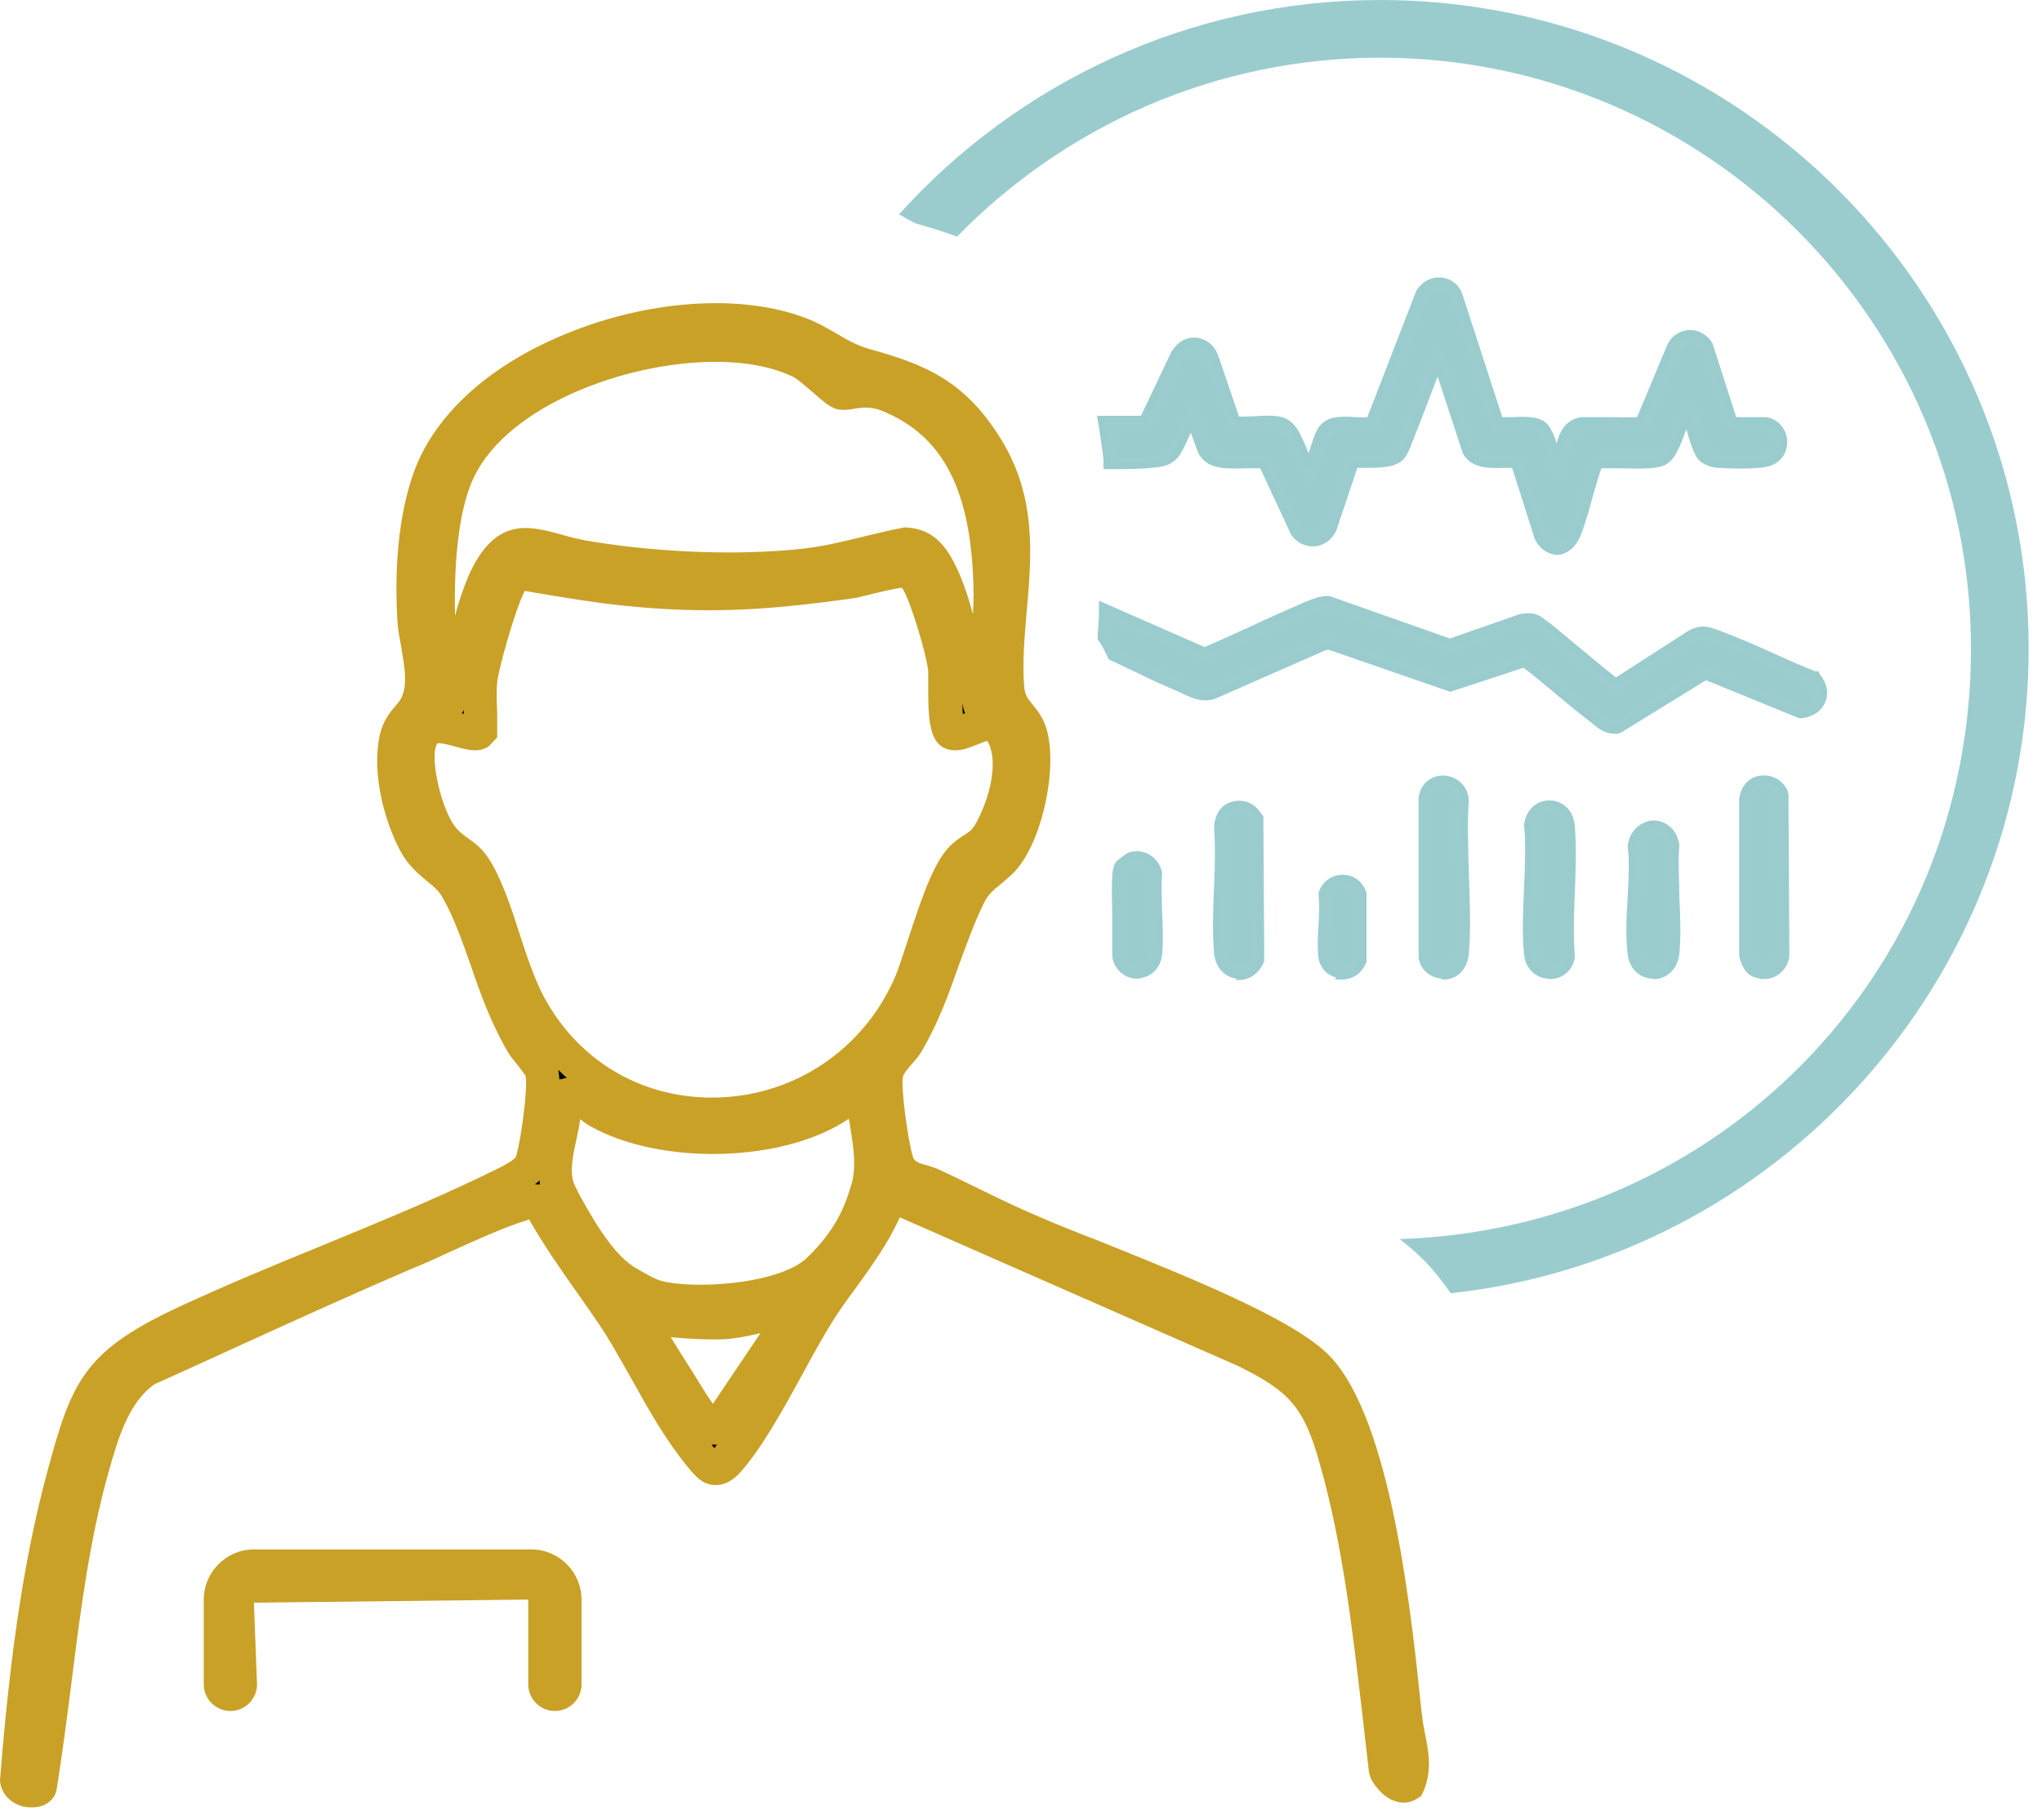 <?xml version="1.0" encoding="UTF-8"?> <svg xmlns="http://www.w3.org/2000/svg" width="46" height="41" viewBox="0 0 46 41" fill="none"><path d="M31.68 40.21C31.49 40.33 31.26 40.05 31.18 39.89C30.89 37.55 30.7 35.15 30.06 32.87C29.67 31.5 29.28 31.05 28 30.42L20.03 26.91C19.69 27.92 18.92 28.72 18.36 29.61C17.8 30.5 17.04 32.14 16.35 32.9C16.07 33.21 15.94 33.02 15.72 32.75C15.01 31.89 14.52 30.76 13.92 29.83C13.32 28.9 12.62 28.03 12.1 27.06C11.97 27.05 11.85 27.08 11.72 27.11C11 27.32 9.91 27.87 9.17 28.19C7.2 29.03 5.26 29.95 3.3 30.82C2.54 31.34 2.29 32.22 2.05 33.06C1.41 35.35 1.25 37.86 0.88 40.21C0.86 40.41 0.39 40.35 0.38 40.07C0.56 37.82 0.84 35.48 1.42 33.3C1.95 31.29 2.2 30.71 4.11 29.81C6.37 28.75 8.77 27.92 11.02 26.83C11.3 26.7 11.88 26.47 11.98 26.19C12.1 25.84 12.3 24.46 12.21 24.13C12.17 23.97 11.87 23.67 11.76 23.49C11.08 22.33 10.87 21.03 10.29 20.02C10.05 19.61 9.61 19.48 9.35 19C9.01 18.37 8.77 17.38 8.91 16.67C8.99 16.28 9.24 16.16 9.37 15.9C9.66 15.33 9.35 14.56 9.31 13.95C9.25 12.94 9.31 11.76 9.65 10.81C10.63 8.02 15.38 6.54 17.99 7.52C18.54 7.73 18.86 8.06 19.46 8.23C20.72 8.59 21.49 8.92 22.23 10.11C23.3 11.86 22.56 13.68 22.68 15.47C22.72 16.03 23.05 16.08 23.18 16.49C23.42 17.21 23.1 18.73 22.6 19.32C22.34 19.63 22.02 19.71 21.79 20.18C21.26 21.24 21.05 22.37 20.42 23.46C20.29 23.69 20.01 23.89 19.94 24.15C19.85 24.47 20.06 25.82 20.17 26.18C20.31 26.61 20.6 26.52 20.92 26.66C21.6 26.97 22.26 27.32 22.94 27.62C24.49 28.32 28.64 29.75 29.64 30.8C30.97 32.19 31.41 36.77 31.61 38.71C31.66 39.19 31.89 39.7 31.67 40.2L31.68 40.21ZM22.24 16.09C22.13 15.16 22.33 14.23 22.32 13.29C22.28 11.49 21.87 9.66 20.02 8.91C19.49 8.7 19.11 8.91 18.97 8.86C18.78 8.79 18.32 8.29 18.02 8.14C15.88 7.11 11.44 8.35 10.35 10.55C9.86 11.55 9.84 13.2 9.89 14.31C9.92 14.84 10.08 15.03 9.97 15.62C9.96 15.7 9.84 15.81 10 15.87C10.14 15.92 10.17 15.65 10.2 15.56C10.45 14.77 10.56 13.89 10.89 13.13C11.5 11.75 12.09 12.39 13.29 12.58C14.82 12.82 16.59 12.92 18.13 12.74C18.9 12.65 19.7 12.4 20.47 12.25C20.84 12.25 21.08 12.64 21.22 12.94C21.64 13.8 21.72 14.8 22.03 15.69C22.08 15.83 22.09 16.03 22.25 16.09H22.24ZM10.84 15.33C10.81 15.66 10.84 16.08 10.84 16.42C10.84 16.73 9.93 16.16 9.64 16.45C9.17 16.92 9.61 18.51 10.05 18.95C10.4 19.31 10.55 19.21 10.83 19.77C11.27 20.64 11.44 21.7 11.92 22.61C13.8 26.13 18.86 25.84 20.49 22.21C20.8 21.51 21.21 19.72 21.71 19.29C22.04 19.01 22.16 19.08 22.39 18.59C22.66 18.05 22.86 17.3 22.68 16.71C22.43 15.9 21.83 16.56 21.48 16.5C21.23 16.46 21.32 15.28 21.29 15.04C21.24 14.63 20.86 13.32 20.64 13C20.42 12.68 19.49 13.04 19.15 13.09C17.29 13.35 15.95 13.45 14.08 13.25C13.28 13.16 12.49 13.02 11.69 12.9C11.41 12.99 10.88 14.98 10.84 15.33ZM19.41 24.45C19.33 24.36 19 24.82 18.93 24.87C17.57 25.82 14.92 25.83 13.48 25.04C13.19 24.88 13.09 24.57 12.73 24.66C12.78 25.3 12.38 26.08 12.55 26.7C12.61 26.92 12.93 27.47 13.1 27.73C13.36 28.15 13.72 28.66 14.2 28.92C14.48 29.07 14.62 29.18 14.96 29.24C15.88 29.41 17.75 29.27 18.45 28.59C19.25 27.82 19.43 27.14 19.52 26.9C19.82 26.1 19.45 25.27 19.43 24.45H19.41ZM17.96 29.46C17.39 29.56 16.68 29.79 16.11 29.8C15.59 29.8 14.99 29.75 14.4 29.65C14.68 30.16 14.97 30.63 15.28 31.11C15.37 31.25 15.95 32.29 16.14 32.15L17.96 29.46Z" fill="black"></path><path d="M0.7 40.71H0.68C0.37 40.71 0.02 40.48 0 40.1C0.23 37.19 0.55 35.08 1.05 33.21C1.6 31.15 1.87 30.46 3.94 29.48C5.03 28.97 6.17 28.5 7.27 28.05C8.46 27.56 9.68 27.06 10.85 26.5L10.99 26.43C11.14 26.36 11.55 26.17 11.62 26.06C11.73 25.74 11.9 24.47 11.84 24.23C11.82 24.2 11.72 24.07 11.66 23.99C11.57 23.88 11.48 23.77 11.43 23.68C11.06 23.04 10.82 22.38 10.6 21.73C10.4 21.17 10.22 20.65 9.96 20.2C9.88 20.06 9.76 19.96 9.61 19.84C9.41 19.67 9.19 19.49 9.02 19.17C8.67 18.52 8.37 17.44 8.55 16.58C8.62 16.24 8.79 16.04 8.91 15.9C8.97 15.83 9.01 15.78 9.04 15.72C9.19 15.43 9.11 15 9.04 14.58C9 14.36 8.96 14.15 8.95 13.96C8.91 13.25 8.89 11.87 9.31 10.67C9.73 9.47 10.81 8.41 12.36 7.69C14.31 6.78 16.58 6.57 18.14 7.16C18.41 7.26 18.63 7.39 18.84 7.51C19.07 7.65 19.3 7.78 19.58 7.86C20.8 8.2 21.73 8.55 22.56 9.91C23.35 11.2 23.24 12.5 23.13 13.76C23.08 14.34 23.03 14.89 23.07 15.44C23.08 15.65 23.15 15.73 23.26 15.87C23.36 15.99 23.48 16.14 23.56 16.37C23.84 17.21 23.51 18.85 22.92 19.56C22.8 19.71 22.66 19.81 22.55 19.91C22.39 20.04 22.26 20.14 22.16 20.35C21.94 20.8 21.78 21.26 21.6 21.74C21.38 22.37 21.15 23.01 20.78 23.65C20.72 23.76 20.63 23.87 20.53 23.98C20.45 24.07 20.36 24.18 20.34 24.25C20.29 24.48 20.45 25.7 20.57 26.07C20.59 26.137 20.66 26.187 20.78 26.22C20.89 26.25 21 26.28 21.12 26.33C21.45 26.48 21.77 26.64 22.1 26.8C22.45 26.97 22.79 27.14 23.14 27.29C23.54 27.47 24.1 27.7 24.75 27.95C26.71 28.74 29.16 29.71 29.96 30.55C31.35 32 31.8 36.41 32.02 38.53L32.04 38.68C32.05 38.8 32.08 38.93 32.1 39.05C32.18 39.44 32.27 39.89 32.06 40.36L32.01 40.46L31.91 40.52C31.78 40.6 31.62 40.63 31.46 40.58C31.11 40.49 30.9 40.1 30.88 40.06L30.84 39.93C30.79 39.5 30.74 39.06 30.69 38.62C30.47 36.74 30.25 34.79 29.73 32.97C29.38 31.71 29.06 31.34 27.87 30.76L20.27 27.42C20.01 28 19.64 28.51 19.28 29.01C19.08 29.28 18.89 29.54 18.72 29.82C18.53 30.13 18.31 30.52 18.09 30.93C17.63 31.77 17.15 32.64 16.67 33.17C16.61 33.24 16.41 33.45 16.13 33.45H16.11C15.82 33.45 15.65 33.23 15.49 33.04C15 32.44 14.62 31.77 14.26 31.12C14.05 30.75 13.85 30.39 13.64 30.05C13.43 29.72 13.19 29.39 12.96 29.06C12.6 28.55 12.24 28.03 11.92 27.47C11.9 27.47 11.88 27.48 11.86 27.49C11.38 27.63 10.71 27.94 10.11 28.21C9.83 28.34 9.57 28.46 9.34 28.55C8.08 29.09 6.82 29.66 5.57 30.23C4.87 30.55 4.17 30.87 3.48 31.18C2.89 31.6 2.66 32.4 2.44 33.18C2.01 34.71 1.8 36.38 1.6 37.98C1.5 38.76 1.4 39.53 1.28 40.28C1.25 40.53 1.03 40.71 0.73 40.71H0.7ZM16.02 32.53C16.02 32.53 16.07 32.59 16.09 32.62C16.11 32.6 16.13 32.57 16.15 32.54H16.01L16.02 32.53ZM15.11 30.12C15.27 30.38 15.43 30.64 15.6 30.9L15.68 31.03C15.85 31.31 15.97 31.5 16.06 31.62L17.13 30.03C16.78 30.11 16.44 30.18 16.08 30.17C15.76 30.17 15.44 30.15 15.11 30.12ZM13.07 25.21C13.05 25.36 13.02 25.5 12.99 25.64C12.91 26 12.84 26.34 12.91 26.6C12.94 26.72 13.17 27.14 13.41 27.53C13.67 27.94 13.98 28.38 14.37 28.59L14.53 28.68C14.71 28.78 14.81 28.84 15.02 28.88C15.9 29.04 17.61 28.88 18.18 28.33C18.84 27.7 19.03 27.14 19.12 26.87L19.15 26.77C19.31 26.34 19.23 25.87 19.15 25.37C19.15 25.31 19.13 25.26 19.12 25.2C17.69 26.18 14.92 26.27 13.3 25.37C13.21 25.32 13.14 25.26 13.07 25.21ZM12.06 26.68C12.06 26.68 12.11 26.68 12.13 26.68H12.16C12.16 26.68 12.16 26.62 12.15 26.59C12.12 26.62 12.09 26.65 12.06 26.67V26.68ZM9.9 16.74C9.9 16.74 9.87 16.74 9.86 16.74C9.65 16.96 9.94 18.31 10.31 18.69C10.41 18.79 10.5 18.85 10.57 18.9C10.78 19.05 10.95 19.19 11.16 19.6C11.38 20.04 11.54 20.52 11.69 20.99C11.85 21.48 12.01 21.98 12.24 22.43C13.03 23.92 14.51 24.78 16.2 24.72C17.92 24.66 19.43 23.64 20.14 22.06C20.24 21.84 20.34 21.51 20.46 21.15C20.8 20.11 21.07 19.34 21.45 19.01C21.56 18.91 21.66 18.85 21.74 18.8C21.87 18.71 21.92 18.68 22.04 18.44C22.27 17.98 22.46 17.31 22.31 16.84C22.27 16.72 22.24 16.69 22.24 16.69C22.21 16.69 22.07 16.75 21.99 16.78C21.82 16.85 21.61 16.93 21.41 16.89C20.9 16.81 20.91 16.13 20.91 15.4C20.91 15.27 20.91 15.16 20.91 15.11C20.86 14.69 20.49 13.47 20.32 13.24C20.22 13.24 19.76 13.35 19.56 13.4C19.41 13.44 19.28 13.47 19.19 13.48C17.33 13.74 15.95 13.84 14.02 13.64C13.36 13.57 12.71 13.46 12.05 13.35L11.82 13.31C11.6 13.74 11.23 15.07 11.2 15.37C11.18 15.58 11.19 15.82 11.2 16.06C11.2 16.19 11.2 16.31 11.2 16.43V16.61L11.02 16.8C10.81 16.96 10.55 16.9 10.27 16.82C10.16 16.79 9.98 16.74 9.88 16.74H9.9ZM12.58 24.1C12.58 24.16 12.6 24.23 12.6 24.31H12.64C12.64 24.31 12.73 24.28 12.77 24.28C12.7 24.22 12.64 24.16 12.58 24.1ZM10.4 16.07C10.4 16.07 10.44 16.07 10.45 16.08C10.45 16.08 10.45 16.02 10.45 15.99C10.44 16.02 10.42 16.04 10.4 16.07ZM21.68 15.85C21.68 15.93 21.68 16.01 21.69 16.08C21.7 16.08 21.71 16.08 21.72 16.07C21.72 16.07 21.73 16.07 21.74 16.07C21.72 16.01 21.7 15.95 21.69 15.9C21.69 15.89 21.69 15.87 21.68 15.86V15.85ZM16.13 8.15C14.08 8.15 11.47 9.14 10.69 10.72C10.37 11.36 10.22 12.47 10.25 13.87C10.33 13.57 10.43 13.27 10.55 12.98C11.15 11.63 11.91 11.84 12.64 12.04C12.85 12.1 13.08 12.16 13.34 12.2C14.97 12.46 16.7 12.51 18.08 12.36C18.54 12.31 19.04 12.19 19.52 12.07C19.81 12 20.1 11.93 20.38 11.88C20.93 11.9 21.26 12.18 21.54 12.77C21.71 13.12 21.82 13.48 21.92 13.84C21.92 13.66 21.94 13.47 21.93 13.29C21.89 11.05 21.25 9.81 19.86 9.25C19.61 9.15 19.39 9.18 19.23 9.21C19.1 9.23 18.97 9.25 18.83 9.21C18.68 9.16 18.53 9.03 18.3 8.83C18.15 8.7 17.96 8.53 17.85 8.48C17.39 8.26 16.78 8.15 16.12 8.15H16.13Z" fill="#C9A126"></path><path d="M31.09 0C26.79 0 22.92 1.87 20.25 4.83C20.32 4.86 20.38 4.9 20.43 4.93C20.49 4.96 20.55 5 20.62 5.03C20.93 5.12 21.24 5.21 21.56 5.33C23.98 2.85 27.36 1.3 31.09 1.3C38.43 1.3 44.4 7.27 44.4 14.61C44.4 21.95 38.67 27.68 31.53 27.91C31.74 28.07 31.93 28.24 32.1 28.41C32.31 28.63 32.5 28.87 32.68 29.13C39.99 28.34 45.7 22.12 45.7 14.61C45.7 6.55 39.14 0 31.09 0Z" fill="#9ACCCE"></path><path d="M39.873 10.266C39.718 10.339 38.974 10.328 38.778 10.308C38.695 10.308 38.571 10.277 38.499 10.215C38.354 10.091 38.199 9.326 38.106 9.099C38.096 9.068 38.106 9.037 38.055 9.047C38.024 9.068 38.013 9.099 38.003 9.13C37.848 9.409 37.765 9.822 37.6 10.101C37.579 10.153 37.507 10.225 37.455 10.256C37.197 10.39 36.03 10.246 35.947 10.339C35.751 10.866 35.637 11.454 35.441 11.981C35.306 12.312 34.986 12.374 34.79 12.064L34.232 10.318C33.922 10.266 33.344 10.432 33.158 10.111L32.435 7.88L32.362 7.931C32.125 8.531 31.908 9.151 31.66 9.75C31.618 9.853 31.536 10.101 31.474 10.173C31.298 10.39 30.668 10.277 30.41 10.318L29.893 11.857C29.79 12.116 29.439 12.146 29.284 11.909L28.55 10.328C28.24 10.256 27.476 10.432 27.269 10.173C27.197 10.091 27.135 9.874 27.093 9.76C27.021 9.564 26.959 9.357 26.907 9.151H26.825C26.825 9.151 26.825 9.223 26.804 9.254C26.701 9.471 26.505 9.987 26.381 10.153C26.288 10.266 26.164 10.297 26.029 10.308C25.792 10.339 25.441 10.349 25.089 10.349C25.069 10.111 25.038 9.863 24.996 9.605H25.864L26.608 8.035C26.794 7.735 27.155 7.797 27.248 8.117L27.755 9.584C27.755 9.584 27.806 9.605 27.837 9.615C28.127 9.646 28.488 9.574 28.777 9.605C28.943 9.626 29.025 9.729 29.098 9.863C29.253 10.142 29.335 10.514 29.532 10.773C29.594 10.773 29.821 9.843 29.934 9.719C30.141 9.491 30.72 9.688 30.988 9.584L32.135 6.63C32.249 6.454 32.507 6.413 32.662 6.547C32.693 6.568 32.745 6.65 32.755 6.681L33.705 9.605C33.953 9.657 34.521 9.522 34.707 9.688C34.873 9.832 34.966 10.494 35.079 10.721C35.152 10.731 35.121 10.71 35.131 10.68C35.234 10.411 35.286 10.08 35.389 9.832C35.451 9.708 35.544 9.626 35.678 9.605C35.895 9.584 36.99 9.646 37.073 9.595L37.807 7.828C37.941 7.58 38.272 7.591 38.416 7.828L38.974 9.584C39.036 9.646 39.645 9.584 39.8 9.615C40.121 9.677 40.183 10.142 39.873 10.266Z" fill="#9ACCCE" stroke="#9ACCCE" stroke-width="0.15"></path><path d="M35.1 12.425C34.935 12.425 34.769 12.332 34.666 12.157L34.645 12.116L34.118 10.463C34.056 10.463 33.974 10.463 33.901 10.463C33.592 10.473 33.199 10.493 33.023 10.184L32.393 8.262C32.331 8.417 32.269 8.582 32.207 8.737C32.073 9.089 31.939 9.45 31.794 9.801L31.763 9.884C31.701 10.06 31.639 10.194 31.587 10.266C31.422 10.473 31.05 10.463 30.73 10.463C30.658 10.463 30.585 10.463 30.523 10.463L30.038 11.909C29.965 12.085 29.811 12.208 29.625 12.229C29.428 12.25 29.253 12.157 29.149 12.002L28.436 10.473C28.343 10.473 28.209 10.473 28.085 10.473C27.703 10.483 27.321 10.504 27.135 10.277C27.062 10.204 27.021 10.07 26.959 9.894L26.928 9.812C26.897 9.719 26.866 9.626 26.835 9.522C26.835 9.543 26.825 9.553 26.815 9.574C26.711 9.822 26.587 10.111 26.494 10.235C26.35 10.411 26.174 10.442 26.029 10.452C25.823 10.483 25.492 10.493 25.079 10.493H24.934V10.349C24.903 10.111 24.872 9.874 24.831 9.615L24.8 9.44H25.75L26.453 7.962C26.577 7.756 26.763 7.653 26.97 7.684C27.166 7.715 27.321 7.859 27.383 8.066L27.858 9.46C27.951 9.46 28.106 9.46 28.271 9.45C28.436 9.44 28.612 9.429 28.767 9.45C29.015 9.481 29.129 9.636 29.211 9.791C29.273 9.915 29.335 10.049 29.387 10.184C29.418 10.266 29.449 10.349 29.49 10.431C29.511 10.38 29.521 10.328 29.532 10.287C29.656 9.894 29.718 9.708 29.8 9.626C29.965 9.44 30.265 9.45 30.534 9.471C30.647 9.471 30.771 9.481 30.854 9.471L31.97 6.588C32.063 6.433 32.197 6.351 32.342 6.33C32.496 6.309 32.631 6.351 32.734 6.444C32.796 6.485 32.858 6.599 32.868 6.64L33.788 9.471C33.86 9.471 33.953 9.471 34.046 9.471C34.325 9.46 34.614 9.44 34.78 9.584C34.904 9.698 34.976 9.925 35.069 10.277C35.069 10.266 35.069 10.256 35.069 10.246C35.11 10.091 35.152 9.925 35.214 9.791C35.327 9.553 35.503 9.491 35.627 9.471C35.73 9.471 35.957 9.471 36.226 9.471C36.453 9.471 36.784 9.481 36.928 9.471L37.631 7.787C37.724 7.611 37.879 7.518 38.055 7.508C38.22 7.498 38.416 7.601 38.509 7.766L39.057 9.471C39.139 9.471 39.294 9.471 39.387 9.471C39.584 9.471 39.708 9.471 39.79 9.471C40.007 9.512 40.162 9.688 40.183 9.915C40.203 10.132 40.09 10.328 39.883 10.411C39.656 10.514 38.829 10.473 38.716 10.463C38.623 10.463 38.458 10.421 38.354 10.338C38.23 10.235 38.148 9.956 38.023 9.522C38.023 9.491 38.003 9.45 37.993 9.419C37.962 9.491 37.941 9.574 37.91 9.657C37.848 9.843 37.776 10.029 37.683 10.194C37.652 10.266 37.548 10.37 37.486 10.4C37.311 10.493 36.97 10.483 36.484 10.473C36.329 10.473 36.112 10.473 36.019 10.473C35.937 10.71 35.864 10.969 35.792 11.217C35.72 11.496 35.637 11.774 35.534 12.043C35.441 12.27 35.276 12.405 35.09 12.425C35.079 12.425 35.059 12.425 35.048 12.425H35.1ZM34.935 12.002C34.986 12.085 35.048 12.116 35.11 12.116C35.183 12.116 35.255 12.033 35.296 11.93C35.389 11.682 35.472 11.403 35.544 11.134C35.627 10.855 35.699 10.566 35.802 10.297L35.833 10.246C35.916 10.153 36.061 10.153 36.546 10.163C36.825 10.163 37.28 10.184 37.393 10.122C37.414 10.111 37.455 10.06 37.466 10.049C37.548 9.894 37.621 9.719 37.672 9.553C37.734 9.388 37.796 9.212 37.879 9.068C37.879 9.058 37.9 8.985 37.982 8.934L38.034 8.913H38.096L38.178 8.944C38.24 8.985 38.251 9.047 38.261 9.078C38.292 9.15 38.334 9.295 38.375 9.46C38.437 9.667 38.54 10.06 38.602 10.132C38.633 10.163 38.716 10.184 38.778 10.184C39.036 10.204 39.697 10.204 39.811 10.153C39.924 10.101 39.914 9.998 39.914 9.967C39.914 9.894 39.862 9.812 39.77 9.791C39.718 9.781 39.563 9.791 39.439 9.791C39.067 9.791 38.943 9.791 38.871 9.719L38.829 9.657L38.272 7.9C38.272 7.9 38.178 7.828 38.106 7.828C38.106 7.828 37.993 7.849 37.951 7.931L37.207 9.729L37.166 9.76C37.094 9.801 36.959 9.812 36.267 9.801C36.03 9.801 35.782 9.791 35.709 9.801C35.668 9.801 35.596 9.832 35.544 9.946C35.503 10.06 35.462 10.204 35.42 10.349C35.379 10.483 35.348 10.628 35.296 10.752C35.296 10.814 35.265 10.845 35.245 10.876C35.183 10.938 35.1 10.917 35.069 10.917H34.986L34.945 10.834C34.893 10.731 34.852 10.566 34.8 10.39C34.749 10.204 34.676 9.905 34.604 9.843C34.532 9.781 34.263 9.791 34.087 9.801C33.932 9.801 33.778 9.822 33.664 9.801L33.571 9.781L32.59 6.774C32.59 6.774 32.559 6.723 32.548 6.712C32.507 6.681 32.455 6.661 32.393 6.671C32.331 6.671 32.28 6.712 32.249 6.764L31.091 9.75L31.03 9.77C30.885 9.822 30.709 9.812 30.523 9.801C30.337 9.801 30.11 9.781 30.038 9.863C29.997 9.915 29.893 10.225 29.841 10.411C29.697 10.865 29.666 10.969 29.521 10.969H29.449L29.408 10.907C29.273 10.731 29.191 10.535 29.118 10.328C29.067 10.204 29.015 10.08 28.963 9.977C28.891 9.853 28.85 9.812 28.757 9.801C28.633 9.791 28.478 9.801 28.312 9.801C28.147 9.812 27.972 9.822 27.817 9.801C27.755 9.801 27.672 9.781 27.62 9.698L27.093 8.2C27.062 8.097 27 8.035 26.928 8.024C26.856 8.014 26.784 8.055 26.732 8.148L25.957 9.791H25.172C25.193 9.936 25.213 10.08 25.224 10.225C25.554 10.225 25.823 10.204 25.998 10.184C26.133 10.184 26.205 10.142 26.257 10.08C26.329 9.987 26.453 9.698 26.536 9.491C26.577 9.388 26.618 9.285 26.66 9.223C26.66 9.223 26.66 9.192 26.66 9.181V9.027H27.021L27.052 9.14C27.104 9.357 27.166 9.553 27.228 9.729L27.259 9.812C27.29 9.894 27.341 10.049 27.372 10.091C27.465 10.204 27.827 10.184 28.065 10.184C28.25 10.184 28.436 10.173 28.571 10.204L28.643 10.225L29.408 11.878C29.408 11.878 29.49 11.95 29.583 11.95C29.614 11.95 29.697 11.93 29.738 11.836L30.286 10.215H30.379C30.472 10.184 30.596 10.184 30.73 10.194C30.926 10.194 31.267 10.204 31.34 10.111C31.37 10.07 31.443 9.894 31.463 9.812L31.494 9.719C31.639 9.367 31.773 9.016 31.908 8.665C32.001 8.407 32.104 8.159 32.197 7.9L32.218 7.859L32.496 7.653L33.282 10.08C33.354 10.194 33.623 10.184 33.86 10.173C33.995 10.173 34.118 10.173 34.232 10.173L34.325 10.194L34.904 12.012L34.935 12.002Z" fill="#9BCDCF" stroke="#9ACCCE" stroke-width="0.15"></path><path d="M40.565 15.969L38.499 15.122H38.354L36.464 16.3C36.226 16.331 36.123 16.217 35.957 16.083C35.41 15.669 34.904 15.194 34.356 14.791L32.662 15.349L29.997 14.43L29.831 14.409L27.3 15.525C27.083 15.618 26.856 15.473 26.639 15.38C26.133 15.174 25.647 14.926 25.141 14.698C25.079 14.574 25.017 14.45 24.955 14.347C24.965 14.202 24.976 14.058 24.986 13.893L27.135 14.843C27.879 14.533 28.602 14.171 29.335 13.861C29.48 13.81 29.748 13.675 29.883 13.675L32.662 14.647L34.315 14.068C34.511 14.037 34.552 14.078 34.697 14.182C34.935 14.347 36.298 15.545 36.412 15.545L38.168 14.409C38.364 14.316 38.416 14.357 38.602 14.419C39.346 14.688 40.079 15.07 40.813 15.36C41.04 15.638 40.906 15.928 40.565 15.969Z" fill="#9ACCCE" stroke="#9ACCCE" stroke-width="0.15"></path><path d="M36.391 16.455C36.174 16.455 36.04 16.341 35.916 16.238L35.864 16.196C35.606 16 35.358 15.793 35.1 15.576C34.852 15.37 34.594 15.153 34.335 14.957L32.672 15.504L29.955 14.564H29.862L27.372 15.659C27.125 15.762 26.887 15.659 26.691 15.566L26.587 15.514C26.267 15.38 25.947 15.236 25.637 15.081C25.451 14.998 25.275 14.905 25.089 14.822L25.038 14.802L24.996 14.719C24.945 14.616 24.893 14.502 24.831 14.419L24.8 14.378V14.326C24.81 14.182 24.821 14.037 24.831 13.872V13.645L27.135 14.657C27.496 14.502 27.858 14.337 28.22 14.171C28.571 14.006 28.922 13.851 29.273 13.696C29.325 13.676 29.366 13.655 29.418 13.634C29.614 13.552 29.759 13.5 29.883 13.5H29.934L32.662 14.461L34.263 13.903C34.521 13.862 34.614 13.903 34.759 14.017C34.883 14.099 35.11 14.296 35.41 14.543C35.72 14.802 36.226 15.225 36.402 15.349L38.086 14.264C38.323 14.151 38.426 14.182 38.592 14.233L38.654 14.254C39.077 14.409 39.501 14.595 39.914 14.781C40.234 14.926 40.555 15.07 40.875 15.194H40.916L40.937 15.236C41.081 15.411 41.123 15.607 41.05 15.783C40.978 15.959 40.813 16.072 40.586 16.103H40.544L38.468 15.256H38.395L36.484 16.434C36.453 16.434 36.422 16.434 36.391 16.434V16.455ZM34.387 14.616L34.449 14.667C34.738 14.884 35.028 15.122 35.296 15.349C35.544 15.556 35.792 15.762 36.05 15.959L36.112 16.01C36.236 16.114 36.298 16.165 36.412 16.155L38.313 14.957L38.55 14.977L40.575 15.804C40.668 15.783 40.73 15.742 40.751 15.68C40.772 15.628 40.751 15.556 40.71 15.473C40.4 15.349 40.09 15.205 39.77 15.07C39.367 14.884 38.953 14.698 38.54 14.554L38.478 14.533C38.354 14.492 38.344 14.481 38.23 14.533L36.453 15.68H36.412C36.309 15.68 36.185 15.597 35.203 14.781C34.935 14.554 34.687 14.347 34.604 14.296C34.459 14.192 34.449 14.192 34.335 14.213L32.662 14.802L29.862 13.82C29.79 13.831 29.635 13.893 29.542 13.934C29.48 13.955 29.428 13.975 29.387 13.996C29.046 14.14 28.695 14.306 28.343 14.461C27.961 14.636 27.579 14.812 27.186 14.977L27.125 14.998L25.12 14.11C25.12 14.171 25.12 14.233 25.11 14.296C25.162 14.378 25.203 14.471 25.255 14.564C25.42 14.636 25.596 14.719 25.761 14.802C26.071 14.946 26.381 15.101 26.701 15.225L26.815 15.277C26.97 15.349 27.125 15.421 27.238 15.37L29.811 14.233L30.017 14.254L32.662 15.163L34.387 14.595V14.616Z" fill="#9BCDCF" stroke="#9ACCCE" stroke-width="0.15"></path><path d="M32.269 17.775C32.486 17.568 32.858 17.723 32.858 18.023C32.776 19.118 32.962 20.368 32.858 21.442C32.806 21.959 32.228 21.866 32.187 21.525V17.961C32.187 17.899 32.238 17.806 32.28 17.764L32.269 17.775Z" fill="#9ACCCE" stroke="#9ACCCE" stroke-width="0.15"></path><path d="M32.517 21.969C32.269 21.969 32.052 21.793 32.032 21.556V17.981C32.032 17.878 32.104 17.744 32.166 17.682C32.311 17.537 32.528 17.506 32.714 17.589C32.9 17.671 33.013 17.847 33.013 18.043C32.972 18.56 33.003 19.128 33.013 19.665C33.034 20.275 33.065 20.905 33.013 21.483C32.972 21.855 32.724 21.99 32.528 21.99L32.517 21.969ZM32.383 17.888C32.383 17.888 32.342 17.961 32.342 17.981V21.525C32.352 21.597 32.445 21.649 32.517 21.649C32.62 21.649 32.682 21.566 32.703 21.422C32.755 20.864 32.734 20.244 32.703 19.655C32.682 19.107 32.662 18.539 32.703 18.002C32.703 17.899 32.62 17.857 32.59 17.847C32.528 17.826 32.445 17.816 32.383 17.878V17.888Z" fill="#9BCDCF" stroke="#9ACCCE" stroke-width="0.15"></path><path d="M39.511 21.752C39.511 21.752 39.398 21.566 39.398 21.504V18.002C39.439 17.64 39.894 17.578 40.048 17.888L40.069 21.504C40.048 21.762 39.718 21.907 39.511 21.752Z" fill="#9ACCCE" stroke="#9ACCCE" stroke-width="0.15"></path><path d="M39.718 21.969C39.614 21.969 39.511 21.938 39.429 21.876C39.346 21.814 39.263 21.607 39.253 21.515V18.002C39.284 17.754 39.439 17.578 39.656 17.547C39.883 17.516 40.09 17.62 40.193 17.826L40.214 17.899L40.234 21.515C40.224 21.7 40.1 21.866 39.935 21.938C39.862 21.969 39.79 21.979 39.718 21.979V21.969ZM39.614 21.628C39.676 21.669 39.749 21.659 39.8 21.628C39.873 21.597 39.914 21.546 39.914 21.473L39.894 17.909C39.842 17.826 39.77 17.806 39.697 17.826C39.666 17.826 39.563 17.857 39.553 18.002V21.494C39.553 21.494 39.594 21.597 39.614 21.628Z" fill="#9BCDCF" stroke="#9ACCCE" stroke-width="0.15"></path><path d="M34.821 18.26C35.048 18.219 35.214 18.364 35.234 18.591C35.317 19.531 35.172 20.574 35.234 21.525C35.141 21.928 34.604 21.897 34.563 21.473C34.47 20.554 34.635 19.49 34.563 18.56C34.583 18.426 34.687 18.281 34.821 18.26Z" fill="#9ACCCE" stroke="#9ACCCE" stroke-width="0.15"></path><path d="M34.904 21.969C34.904 21.969 34.883 21.969 34.873 21.969C34.666 21.959 34.439 21.804 34.408 21.494C34.356 21.008 34.387 20.471 34.408 19.965C34.428 19.5 34.449 19.014 34.408 18.581C34.439 18.333 34.604 18.147 34.8 18.116C34.955 18.085 35.09 18.116 35.203 18.209C35.317 18.291 35.379 18.426 35.4 18.591C35.441 19.097 35.42 19.634 35.4 20.161C35.379 20.616 35.369 21.091 35.4 21.535V21.556V21.576C35.348 21.824 35.152 21.979 34.914 21.979L34.904 21.969ZM34.904 18.405C34.904 18.405 34.873 18.405 34.852 18.405C34.79 18.415 34.728 18.498 34.718 18.57C34.749 18.994 34.728 19.49 34.718 19.965C34.697 20.471 34.676 20.988 34.718 21.453C34.728 21.587 34.811 21.639 34.893 21.649C34.986 21.649 35.048 21.618 35.079 21.504C35.059 21.06 35.079 20.585 35.079 20.12C35.1 19.603 35.121 19.076 35.079 18.591C35.079 18.518 35.048 18.456 35.007 18.426C34.976 18.405 34.935 18.395 34.904 18.395V18.405Z" fill="#9BCDCF" stroke="#9ACCCE" stroke-width="0.15"></path><path d="M27.868 18.26C28.044 18.239 28.137 18.312 28.23 18.446L28.25 21.556C28.096 21.948 27.61 21.886 27.579 21.452C27.496 20.543 27.641 19.51 27.579 18.591C27.6 18.415 27.693 18.281 27.868 18.26Z" fill="#9ACCCE" stroke="#9ACCCE" stroke-width="0.15"></path><path d="M27.92 21.969C27.92 21.969 27.879 21.969 27.858 21.969C27.62 21.938 27.455 21.742 27.424 21.473C27.383 20.988 27.403 20.471 27.424 19.965C27.445 19.51 27.455 19.045 27.424 18.611C27.455 18.312 27.61 18.147 27.848 18.116C28.106 18.085 28.261 18.229 28.354 18.374L28.385 18.415V18.467L28.405 21.607V21.638C28.312 21.855 28.127 22 27.92 22V21.969ZM27.889 18.415C27.889 18.415 27.755 18.436 27.734 18.611C27.765 19.035 27.744 19.51 27.734 19.965C27.713 20.461 27.693 20.967 27.734 21.432C27.744 21.576 27.827 21.638 27.899 21.649C27.961 21.649 28.044 21.628 28.096 21.514L28.075 18.488C28.013 18.405 27.972 18.395 27.889 18.405V18.415Z" fill="#9BCDCF" stroke="#9ACCCE" stroke-width="0.15"></path><path d="M37.476 18.797C37.476 18.797 37.59 18.973 37.59 19.045C37.528 19.81 37.662 20.688 37.59 21.442C37.538 21.928 36.949 21.928 36.887 21.463C36.794 20.719 36.949 19.799 36.887 19.035C36.908 18.756 37.259 18.581 37.476 18.787V18.797Z" fill="#9ACCCE" stroke="#9ACCCE" stroke-width="0.15"></path><path d="M37.238 21.969C37.022 21.969 36.784 21.824 36.742 21.494C36.691 21.091 36.712 20.636 36.742 20.192C36.763 19.81 36.784 19.407 36.742 19.066C36.763 18.839 36.898 18.663 37.083 18.591C37.259 18.518 37.445 18.56 37.59 18.694C37.672 18.766 37.745 18.931 37.755 19.035C37.724 19.427 37.755 19.82 37.755 20.202C37.776 20.626 37.796 21.07 37.755 21.473C37.724 21.814 37.476 21.979 37.259 21.979L37.238 21.969ZM37.249 18.859C37.249 18.859 37.197 18.859 37.187 18.87C37.125 18.89 37.052 18.962 37.042 19.055C37.073 19.396 37.052 19.81 37.042 20.202C37.021 20.626 37.001 21.07 37.042 21.452C37.063 21.607 37.156 21.659 37.238 21.659C37.321 21.659 37.414 21.597 37.435 21.432C37.476 21.049 37.455 20.616 37.435 20.202C37.414 19.81 37.404 19.407 37.435 19.035C37.435 19.035 37.383 18.932 37.362 18.911C37.321 18.87 37.28 18.859 37.249 18.859Z" fill="#9BCDCF" stroke="#9ACCCE" stroke-width="0.15"></path><path d="M25.317 19.552C25.317 19.552 25.482 19.428 25.492 19.418C25.699 19.355 25.905 19.49 25.947 19.686C25.895 20.244 26.019 20.946 25.947 21.484C25.895 21.887 25.358 21.907 25.275 21.515C25.306 20.936 25.234 20.306 25.275 19.738C25.275 19.696 25.296 19.572 25.306 19.541L25.317 19.552Z" fill="#9ACCCE" stroke="#9ACCCE" stroke-width="0.15"></path><path d="M25.616 21.969C25.379 21.969 25.182 21.804 25.131 21.556C25.131 21.256 25.131 20.977 25.131 20.698C25.131 20.378 25.11 20.047 25.131 19.738C25.131 19.665 25.151 19.531 25.193 19.469C25.224 19.428 25.41 19.293 25.451 19.273C25.585 19.231 25.73 19.242 25.854 19.314C25.978 19.386 26.071 19.51 26.102 19.655V19.676V19.696C26.081 19.944 26.102 20.233 26.102 20.523C26.122 20.864 26.133 21.205 26.102 21.515C26.06 21.814 25.833 21.959 25.627 21.959H25.616V21.969ZM25.451 19.645C25.451 19.645 25.441 19.727 25.441 19.758C25.42 20.058 25.43 20.378 25.441 20.688C25.441 20.967 25.461 21.256 25.441 21.535C25.461 21.618 25.544 21.659 25.616 21.659C25.689 21.659 25.782 21.608 25.792 21.483C25.833 21.205 25.812 20.874 25.792 20.554C25.782 20.275 25.761 19.985 25.792 19.717C25.771 19.665 25.74 19.624 25.699 19.593C25.647 19.562 25.596 19.562 25.544 19.572C25.544 19.572 25.482 19.614 25.451 19.645Z" fill="#9BCDCF" stroke="#9ACCCE" stroke-width="0.15"></path><path d="M30.017 21.721C30.017 21.721 29.934 21.607 29.924 21.556C29.872 21.132 29.965 20.585 29.924 20.151C30.038 19.841 30.461 19.831 30.565 20.151V21.576C30.482 21.814 30.203 21.876 30.007 21.721H30.017Z" fill="#9ACCCE" stroke="#9ACCCE" stroke-width="0.15"></path><path d="M30.265 21.969C30.141 21.969 30.027 21.928 29.924 21.845C29.862 21.793 29.79 21.669 29.779 21.587C29.748 21.349 29.759 21.081 29.779 20.822C29.79 20.605 29.8 20.368 29.779 20.171V20.14V20.109C29.862 19.903 30.027 19.779 30.255 19.779C30.461 19.779 30.637 19.913 30.709 20.12V20.171V21.649C30.647 21.804 30.534 21.928 30.368 21.969C30.327 21.979 30.286 21.99 30.244 21.99L30.265 21.969ZM30.12 21.607C30.172 21.649 30.244 21.669 30.306 21.649C30.358 21.638 30.399 21.597 30.42 21.545V20.182C30.379 20.078 30.275 20.078 30.255 20.078C30.193 20.078 30.131 20.109 30.089 20.182C30.11 20.388 30.089 20.616 30.089 20.833C30.079 21.081 30.058 21.328 30.089 21.535C30.089 21.545 30.12 21.587 30.131 21.607H30.12Z" fill="#9BCDCF" stroke="#9ACCCE" stroke-width="0.15"></path><path d="M12.5 38.54C12.17 38.54 11.9 38.27 11.9 37.94V36.03L5.72 36.1L5.79 37.94C5.79 38.27 5.52 38.54 5.19 38.54C4.86 38.54 4.59 38.27 4.59 37.94V36.03C4.59 35.41 5.1 34.9 5.72 34.9H11.97C12.59 34.9 13.1 35.41 13.1 36.03V37.94C13.1 38.27 12.83 38.54 12.5 38.54Z" fill="#C9A126"></path></svg> 